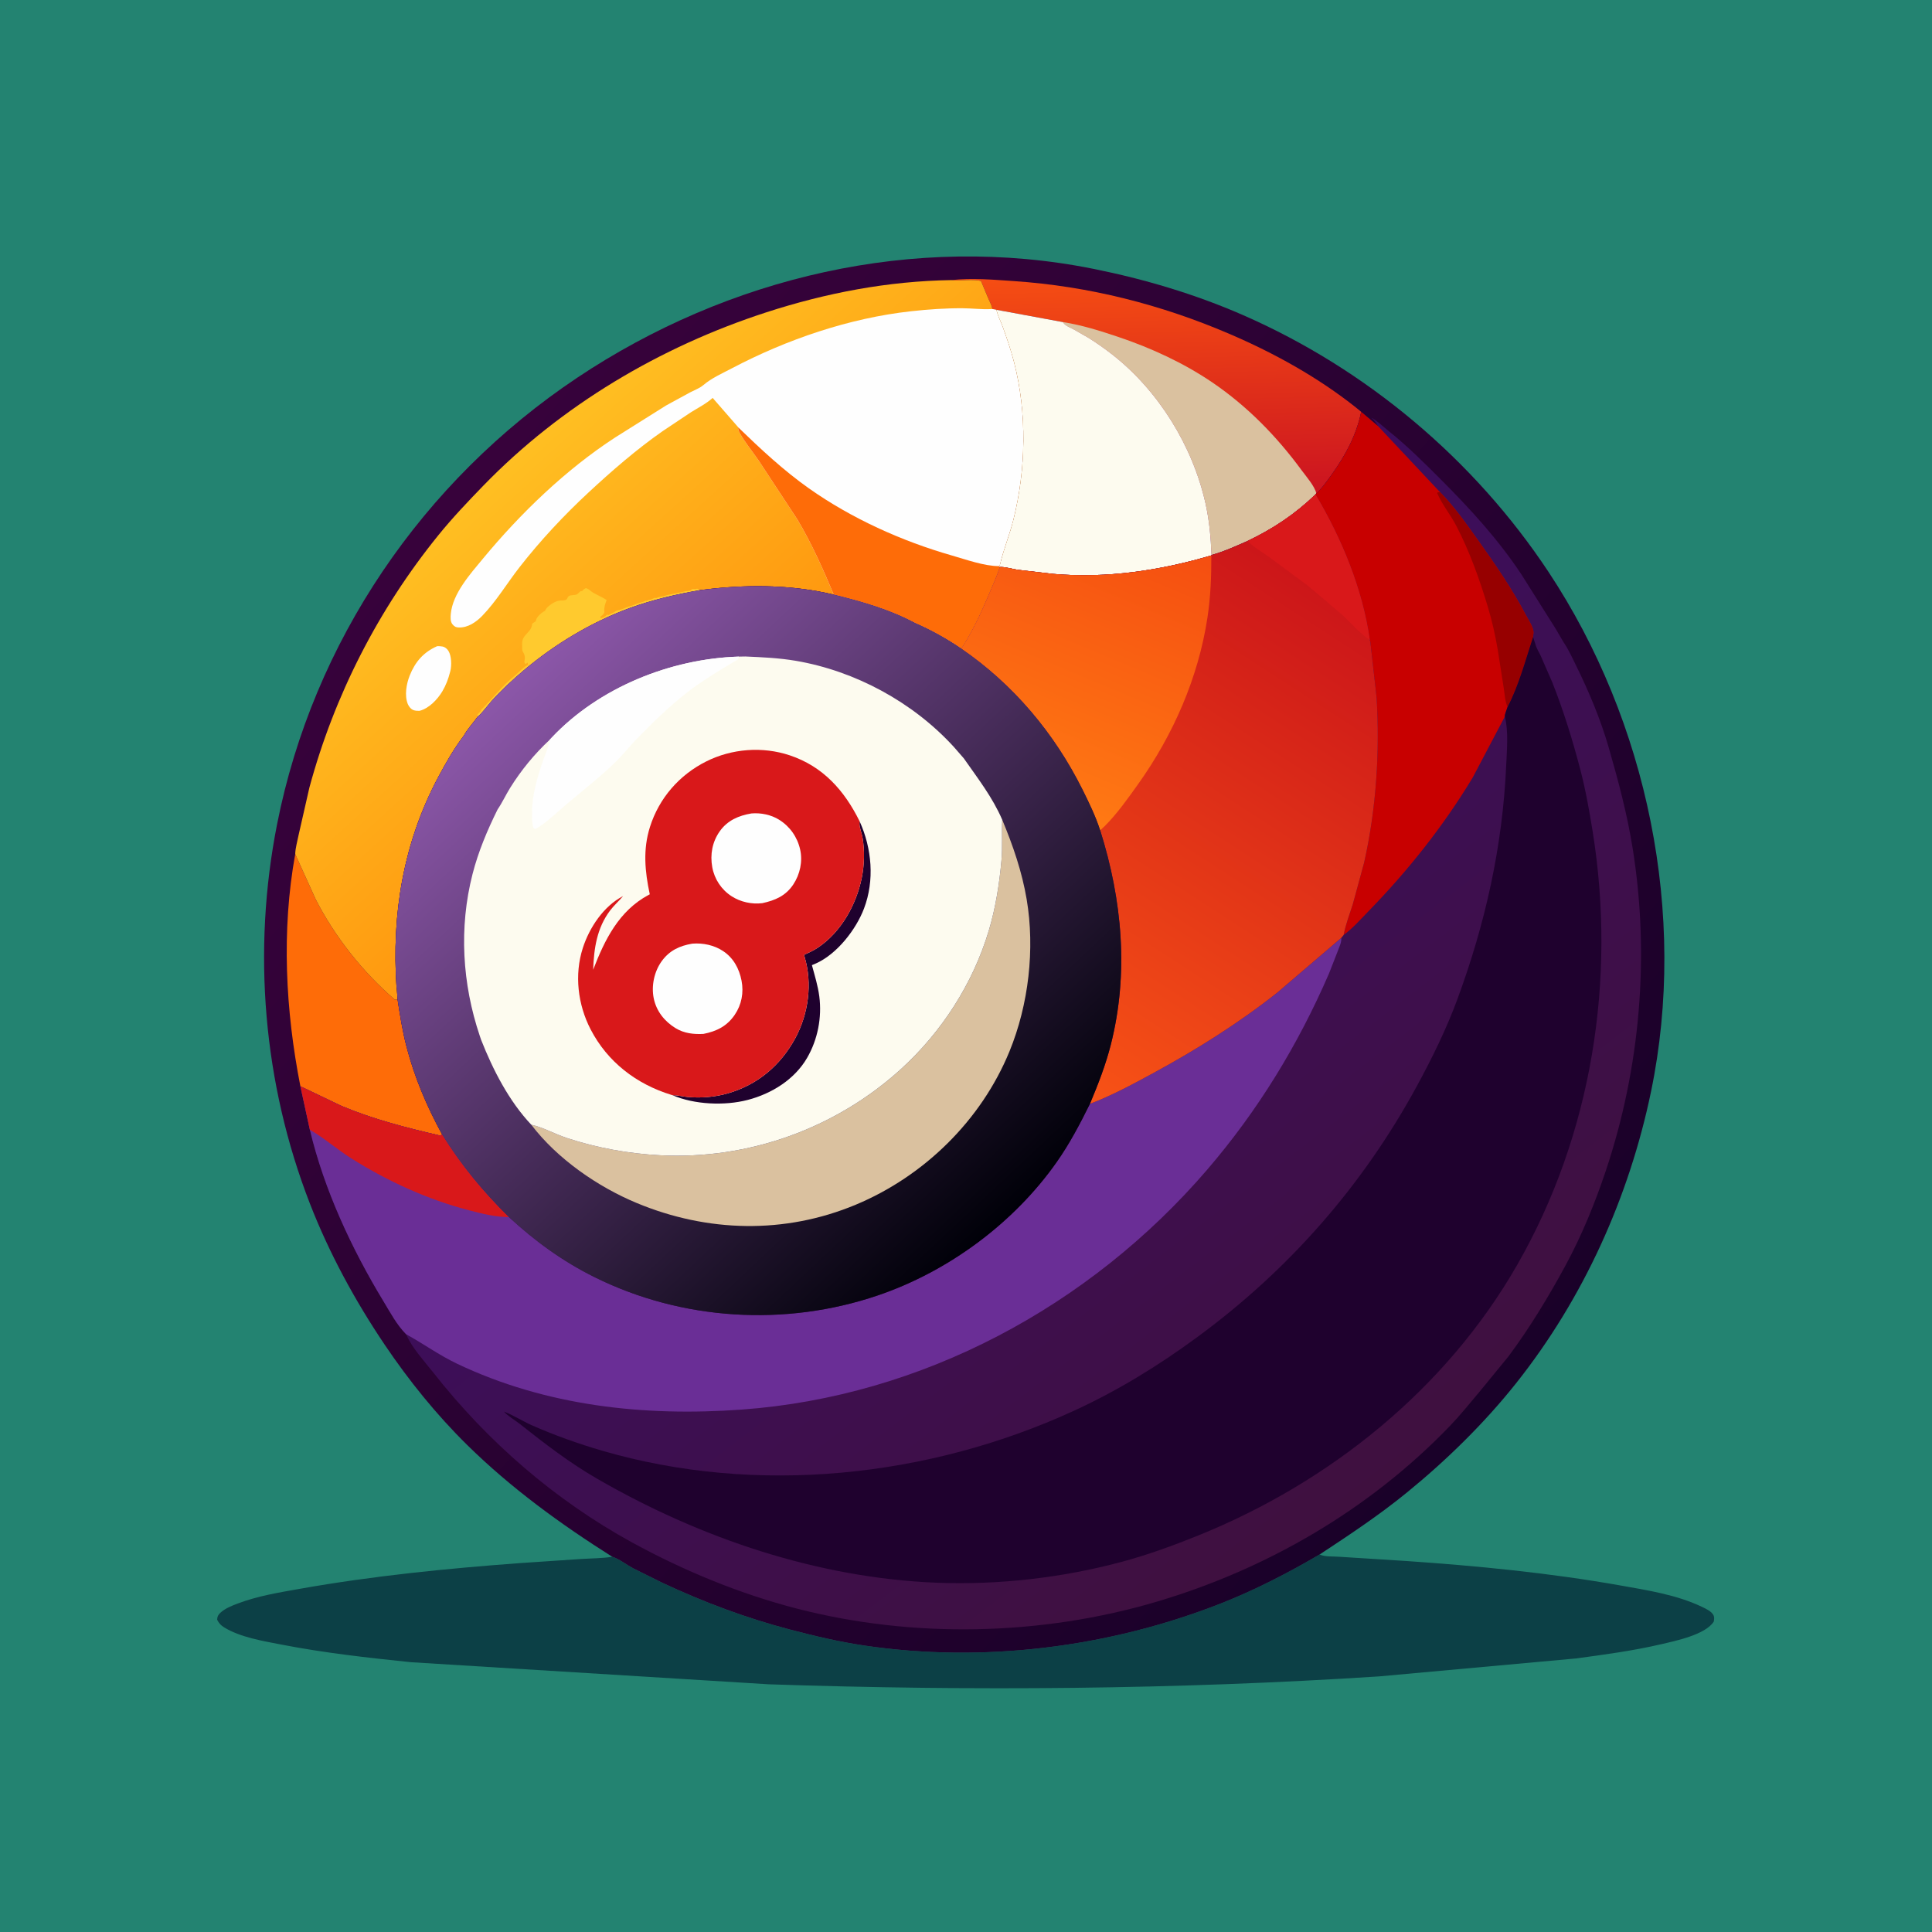<svg version="1.1" xmlns="http://www.w3.org/2000/svg" style="display: block;" viewBox="0 0 2048 2048" width="1024" height="1024">
<defs>
	<linearGradient id="Gradient1" gradientUnits="userSpaceOnUse" x1="1569.57" y1="1505.66" x2="475.445" y2="518.398">
		<stop class="stop0" offset="0" stop-opacity="1" stop-color="rgb(26,1,41)"/>
		<stop class="stop1" offset="1" stop-opacity="1" stop-color="rgb(55,2,59)"/>
	</linearGradient>
	<linearGradient id="Gradient2" gradientUnits="userSpaceOnUse" x1="1239.03" y1="292.8" x2="1245.1" y2="522.983">
		<stop class="stop0" offset="0" stop-opacity="1" stop-color="rgb(245,77,19)"/>
		<stop class="stop1" offset="1" stop-opacity="1" stop-color="rgb(204,20,32)"/>
	</linearGradient>
	<linearGradient id="Gradient3" gradientUnits="userSpaceOnUse" x1="776.878" y1="733.434" x2="548.65" y2="481.782">
		<stop class="stop0" offset="0" stop-opacity="1" stop-color="rgb(255,152,15)"/>
		<stop class="stop1" offset="1" stop-opacity="1" stop-color="rgb(255,191,34)"/>
	</linearGradient>
	<linearGradient id="Gradient4" gradientUnits="userSpaceOnUse" x1="1456.93" y1="1579.75" x2="907.124" y2="861.798">
		<stop class="stop0" offset="0" stop-opacity="1" stop-color="rgb(63,16,63)"/>
		<stop class="stop1" offset="1" stop-opacity="1" stop-color="rgb(60,14,94)"/>
	</linearGradient>
	<linearGradient id="Gradient5" gradientUnits="userSpaceOnUse" x1="1441.85" y1="653.791" x2="1124.7" y2="1142.75">
		<stop class="stop0" offset="0" stop-opacity="1" stop-color="rgb(204,22,25)"/>
		<stop class="stop1" offset="1" stop-opacity="1" stop-color="rgb(247,82,22)"/>
	</linearGradient>
	<linearGradient id="Gradient6" gradientUnits="userSpaceOnUse" x1="1202.87" y1="557.835" x2="1084.09" y2="841.25">
		<stop class="stop0" offset="0" stop-opacity="1" stop-color="rgb(245,78,17)"/>
		<stop class="stop1" offset="1" stop-opacity="1" stop-color="rgb(255,121,19)"/>
	</linearGradient>
	<linearGradient id="Gradient7" gradientUnits="userSpaceOnUse" x1="1067.41" y1="1289.86" x2="537.173" y2="725.657">
		<stop class="stop0" offset="0" stop-opacity="1" stop-color="rgb(0,0,8)"/>
		<stop class="stop1" offset="1" stop-opacity="1" stop-color="rgb(140,87,169)"/>
	</linearGradient>
</defs>
<path transform="translate(0,0)" fill="rgb(35,131,113)" d="M -0 -0 L 2048 0 L 2048 2048 L -0 2048 L -0 -0 z"/>
<path transform="translate(0,0)" fill="rgb(12,64,70)" d="M 649.008 1650.23 C 656.202 1652.45 663.932 1658.57 670.773 1662.28 L 702 1677.79 C 745.98 1698.4 790.909 1715.22 837.917 1727.54 C 863.703 1734.3 889.944 1740.47 916.325 1744.37 C 1042.4 1763 1174.75 1746.45 1293.29 1700.08 C 1329.93 1685.75 1365.09 1667.54 1399.01 1647.72 L 1400.1 1648.29 C 1405.18 1650.34 1413.95 1649.78 1419.6 1650.23 L 1490.17 1654.69 C 1566.03 1659.91 1642.63 1667.34 1717.5 1680.62 C 1746.42 1685.75 1777.41 1690.54 1804.09 1703.3 C 1808.06 1705.2 1814.11 1707.9 1816.26 1712 C 1817.47 1714.32 1817.05 1716.39 1816.71 1718.86 C 1807.97 1732.87 1776.14 1739.4 1760.5 1743.04 C 1730.91 1749.94 1700.57 1753.97 1670.5 1758.04 L 1462 1777.04 C 1246.91 1791 1030.38 1792.66 815 1785.43 L 435.533 1762 C 389.612 1757.26 343.858 1752.14 298.5 1743.36 C 278.979 1739.57 254.64 1735.63 237.5 1725.01 C 234.022 1722.85 232.026 1720.63 230.189 1717 C 230.295 1713.65 231.136 1711.94 233.609 1709.62 C 238.573 1704.96 245.708 1702.19 252 1699.8 C 272.986 1691.83 295.744 1688.12 317.782 1684.21 C 395.08 1670.49 473.67 1662.66 551.938 1656.9 L 616.058 1652.59 C 626.928 1651.89 638.264 1651.96 649.008 1650.23 z"/>
<path transform="translate(0,0)" fill="url(#Gradient1)" d="M 649.008 1650.23 C 594.061 1615.51 541.578 1577.36 495.148 1531.65 C 462.647 1499.65 433.359 1463.39 407.892 1425.6 C 376.358 1378.82 348.958 1328.45 328.5 1275.82 C 278.962 1148.4 267.257 1007.97 293.666 873.967 C 331.833 680.306 448.019 509.848 611.829 400.428 C 771.514 293.763 969.406 246.859 1159 284.976 C 1213.27 295.888 1266.79 311.773 1317.56 333.97 C 1448.52 391.224 1562.57 487.091 1641.47 606.229 C 1746.53 764.875 1788.86 969.854 1750.25 1156.69 C 1727.06 1268.92 1678.51 1376.48 1607.08 1466.35 C 1573.38 1508.76 1533.2 1548.05 1491.23 1582.25 C 1461.74 1606.29 1430.71 1626.84 1399.01 1647.72 C 1365.09 1667.54 1329.93 1685.75 1293.29 1700.08 C 1174.75 1746.45 1042.4 1763 916.325 1744.37 C 889.944 1740.47 863.703 1734.3 837.917 1727.54 C 790.909 1715.22 745.98 1698.4 702 1677.79 L 670.773 1662.28 C 663.932 1658.57 656.202 1652.45 649.008 1650.23 z"/>
<path transform="translate(0,0)" fill="rgb(254,108,8)" d="M 312.949 905.355 L 334.591 953.187 C 354.801 992.865 384.724 1030.68 418.5 1059.68 C 420.735 1059.56 419.77 1059.76 421.427 1059.25 C 423.957 1075.75 426.518 1092.25 430.672 1108.43 C 439.253 1141.87 452.335 1172.63 468.833 1202.84 L 466.482 1203.76 C 430.803 1195.49 395.849 1186.61 362.006 1172.4 L 318.43 1151.55 C 302.622 1071.06 298.225 986.498 312.949 905.355 z"/>
<path transform="translate(0,0)" fill="url(#Gradient2)" d="M 1008.51 296.912 C 1030.15 294.445 1053.12 296.514 1074.8 297.98 C 1154.08 303.339 1230.77 322.781 1303.72 354.14 C 1350.96 374.442 1397.03 399.926 1437.36 431.979 L 1442.95 436.573 C 1437.85 461.462 1426.09 483.057 1411.39 503.503 C 1406.63 510.131 1401.5 517.589 1395.36 522.953 L 1394.5 524.129 C 1372.86 544.977 1349.53 560.547 1322.47 573.453 C 1309.98 578.945 1297.44 584.731 1284.24 588.314 C 1283.56 569.593 1281.88 551.198 1277.74 532.885 C 1264.06 472.486 1228.13 414.276 1179.4 376.043 C 1171.11 369.532 1162.55 363.543 1153.6 357.956 L 1138 349.04 C 1134.66 347.31 1130.34 345.797 1127.89 342.883 L 1126.78 341.444 L 1056.18 328.371 L 1051.91 327.567 C 1051.28 323.445 1049.16 319.89 1047.54 316.094 L 1039.89 297.816 C 1030.88 295.669 1019.22 297.809 1009.7 297.021 L 1008.51 296.912 z"/>
<path transform="translate(0,0)" fill="rgb(218,193,159)" d="M 1126.78 341.444 C 1146.75 344.551 1166.08 350.652 1185.2 357.077 C 1220.16 368.823 1254.74 384.713 1285.27 405.497 C 1322.14 430.593 1353.41 462.545 1379.72 498.438 C 1384.43 504.862 1393.52 515.169 1395.36 522.953 L 1394.5 524.129 C 1372.86 544.977 1349.53 560.547 1322.47 573.453 C 1309.98 578.945 1297.44 584.731 1284.24 588.314 C 1283.56 569.593 1281.88 551.198 1277.74 532.885 C 1264.06 472.486 1228.13 414.276 1179.4 376.043 C 1171.11 369.532 1162.55 363.543 1153.6 357.956 L 1138 349.04 C 1134.66 347.31 1130.34 345.797 1127.89 342.883 L 1126.78 341.444 z"/>
<path transform="translate(0,0)" fill="rgb(253,251,239)" d="M 1056.18 328.371 L 1126.78 341.444 L 1127.89 342.883 C 1130.34 345.797 1134.66 347.31 1138 349.04 L 1153.6 357.956 C 1162.55 363.543 1171.11 369.532 1179.4 376.043 C 1228.13 414.276 1264.06 472.486 1277.74 532.885 C 1281.88 551.198 1283.56 569.593 1284.24 588.314 L 1284.06 588.786 C 1229.7 604.823 1173.41 613.3 1116.65 608.395 L 1078.68 603.994 C 1072.67 603.097 1065.94 600.859 1059.9 601.045 L 1058.93 600.125 C 1059.96 598.694 1059.84 599.201 1060.16 597.808 C 1063.86 582.129 1070.22 566.801 1074.18 551 C 1087.62 497.404 1088.74 437.823 1074.95 384.188 C 1071.62 371.222 1067.36 358.788 1062.79 346.219 C 1060.73 340.569 1057.89 335.326 1056.44 329.483 L 1056.18 328.371 z"/>
<path transform="translate(0,0)" fill="url(#Gradient3)" d="M 312.949 905.355 C 313.067 899.105 315.242 891.654 316.461 885.427 L 327.935 835 C 354.288 737.33 400.941 646.018 464.619 567.42 C 479.554 548.986 495.901 531.775 512.407 514.757 C 594.891 429.718 699.812 367.611 812.173 331.124 C 875.795 310.463 941.508 297.922 1008.51 296.912 L 1009.7 297.021 C 1019.22 297.809 1030.88 295.669 1039.89 297.816 L 1047.54 316.094 C 1049.16 319.89 1051.28 323.445 1051.91 327.567 L 1056.18 328.371 L 1056.44 329.483 C 1057.89 335.326 1060.73 340.569 1062.79 346.219 C 1067.36 358.788 1071.62 371.222 1074.95 384.188 C 1088.74 437.823 1087.62 497.404 1074.18 551 C 1070.22 566.801 1063.86 582.129 1060.16 597.808 C 1059.84 599.201 1059.96 598.694 1058.93 600.125 L 1059.9 601.045 C 1056.65 611.172 1052.12 621.056 1047.97 630.848 C 1039.54 650.741 1030.8 669.442 1019.08 687.629 C 1003.92 677.298 986.91 667.776 970.101 660.519 C 943.288 646.1 913.219 637.523 883.799 630.343 C 841.768 620.241 797.525 619.505 754.752 624.053 L 742.171 625.532 C 716.922 629.943 691.786 635.722 667.658 644.5 C 627.474 659.119 588.019 682.836 555.382 710.428 C 543.129 720.787 531.388 731.602 520.675 743.569 C 518.605 745.881 508.611 758.792 506.729 759.224 C 501.984 765.926 495.531 772.771 491.636 779.892 C 481.404 793.36 472.794 808.399 464.83 823.291 C 427.487 893.112 414.965 969.054 420.394 1047.42 L 420.619 1047.68 L 421.427 1059.25 C 419.77 1059.76 420.735 1059.56 418.5 1059.68 C 384.724 1030.68 354.801 992.865 334.591 953.187 L 312.949 905.355 z"/>
<path transform="translate(0,0)" fill="rgb(254,254,254)" d="M 463.452 684.969 C 465.382 684.92 467.107 684.961 469.016 685.334 C 471.813 685.881 473.916 687.698 475.395 690.064 C 478.64 695.257 478.835 705.38 477.406 711.209 L 477.065 712.5 C 475.27 719.596 472.716 726.395 468.974 732.708 C 463.834 741.378 454.722 750.998 444.713 753.5 C 442.63 753.534 440.968 753.51 438.928 752.954 C 435.932 752.137 433.49 749.195 432.342 746.431 C 428.578 737.363 430.783 724.998 434.295 716.145 C 440.063 701.605 449.03 691.237 463.452 684.969 z"/>
<path transform="translate(0,0)" fill="rgb(255,202,46)" d="M 506.729 759.224 L 505.419 758.426 L 507.25 756.25 L 509.5 754 C 511.375 750.859 508.378 754.051 511.145 751.302 C 522.28 740.233 532.366 726.835 544.852 716.897 C 549.263 713.386 553.941 707.915 558.766 705.234 L 559.75 704.75 L 559.24 702.336 L 557.075 704.027 L 555.799 701.998 C 556.635 697.183 556.818 695.043 554.215 690.766 C 553.315 689.286 553.566 687.063 553.509 685.314 C 553.396 681.84 553.271 678.949 555.113 675.834 C 557.803 671.285 562.934 668.59 563.925 662.769 L 564.151 661.069 L 567.986 658.492 L 568.262 657.107 C 569.045 654.016 573.627 649.731 576.385 648.211 L 577.63 647.579 C 578.38 646 579.021 644.937 580.295 643.725 C 583.811 640.382 589.746 636.392 594.654 636.578 C 596.214 636.637 599.145 636.532 600.488 635.457 C 601.53 634.624 601.647 632.956 602.674 632.105 C 604.747 630.387 609.15 631.208 611.341 630.139 C 612.574 629.538 614.217 627.651 615.312 626.703 L 617.192 626.463 C 618.417 624.76 619.148 624.427 620.946 623.444 C 624.6 624.253 625.322 626.237 628.355 628.024 C 633.211 630.884 638.284 632.886 643.061 636.033 C 641.436 640.278 640.261 643.395 640.576 648.031 L 640.667 649.033 C 639.904 650.732 639.491 651.386 637.957 652.557 L 636.68 653.447 L 636.49 655.5 C 638.787 654.842 641.235 653.853 642.953 652.146 L 643.5 651.51 L 645 652 L 647.75 650.505 L 651 649 C 652.353 648.196 652.537 647.561 654.188 647.224 C 657.858 646.476 661.511 644.898 665 643.5 C 667.268 642.591 669.671 642.235 671.859 641.268 L 679.5 638.51 C 680.979 638.056 681.765 638.211 683.156 637.346 L 684 636.755 L 686 637 L 687.25 636.005 C 689.594 635.996 691.849 634.651 694 633.755 L 695.5 634 C 697.236 633.256 698.644 632.853 700.5 632.51 L 703.5 632 C 705.291 631.43 706.609 630.858 708.5 630.51 L 711.5 630 C 713.739 629.223 715.654 629.404 717.75 628.75 C 720.332 627.945 723.014 627.8 725.5 627 C 727.34 626.408 730.674 626.594 732 626 C 732.291 625.87 733.282 624.559 733.5 624.51 C 735.561 624.052 736.429 625.029 739 624 L 742.171 625.532 C 716.922 629.943 691.786 635.722 667.658 644.5 C 627.474 659.119 588.019 682.836 555.382 710.428 C 543.129 720.787 531.388 731.602 520.675 743.569 C 518.605 745.881 508.611 758.792 506.729 759.224 z"/>
<path transform="translate(0,0)" fill="rgb(254,254,254)" d="M 782.473 452.932 L 782.489 452.846 L 755.448 421.807 C 748.505 428.053 740.345 432.052 732.5 436.972 L 702.558 456.945 C 675.098 476.062 648.438 499.203 623.888 522.008 C 597.712 546.323 572.776 573 550.793 601.157 C 537.654 617.986 526.007 637.519 511.246 652.746 C 504.794 659.403 496.11 665.411 486.491 665.165 C 483.318 665.083 481.807 664.314 479.762 661.935 C 477.232 658.991 477.549 654.187 477.892 650.565 C 479.918 629.18 498.45 608.486 511.663 592.522 C 551.578 544.298 599.555 497.902 652.226 463.655 L 706.043 429.85 L 731.68 415.881 C 736.099 413.574 741.827 411.427 745.563 408.225 C 754.294 400.741 765.864 395.655 776.025 390.312 C 834.16 359.738 900.283 337.167 965.743 329.939 C 983.89 327.935 1002.14 326.658 1020.41 326.758 C 1030.16 326.812 1040.21 328.082 1049.88 327.673 L 1051.91 327.567 L 1056.18 328.371 L 1056.44 329.483 C 1057.89 335.326 1060.73 340.569 1062.79 346.219 C 1067.36 358.788 1071.62 371.222 1074.95 384.188 C 1088.74 437.823 1087.62 497.404 1074.18 551 C 1070.22 566.801 1063.86 582.129 1060.16 597.808 C 1059.84 599.201 1059.96 598.694 1058.93 600.125 L 1059.9 601.045 C 1056.65 611.172 1052.12 621.056 1047.97 630.848 C 1039.54 650.741 1030.8 669.442 1019.08 687.629 C 1003.92 677.298 986.91 667.776 970.101 660.519 C 943.288 646.1 913.219 637.523 883.799 630.343 C 872.375 603.016 860.466 576.323 845.349 550.8 L 803.976 487.813 C 797.459 478.399 789.758 468.997 784.168 459.073 C 782.949 456.908 782.484 455.401 782.473 452.932 z"/>
<path transform="translate(0,0)" fill="rgb(254,108,8)" d="M 782.473 452.932 C 805.985 475.71 830.713 498.8 857.5 517.7 C 902.705 549.596 955.793 573.585 1008.82 588.781 C 1023.83 593.084 1043.23 600.105 1058.93 600.125 L 1059.9 601.045 C 1056.65 611.172 1052.12 621.056 1047.97 630.848 C 1039.54 650.741 1030.8 669.442 1019.08 687.629 C 1003.92 677.298 986.91 667.776 970.101 660.519 C 943.288 646.1 913.219 637.523 883.799 630.343 C 872.375 603.016 860.466 576.323 845.349 550.8 L 803.976 487.813 C 797.459 478.399 789.758 468.997 784.168 459.073 C 782.949 456.908 782.484 455.401 782.473 452.932 z"/>
<path transform="translate(0,0)" fill="url(#Gradient4)" d="M 1442.95 436.573 L 1460.88 451.788 C 1458.84 448.313 1456.51 445.561 1453.76 442.627 C 1460.72 446.838 1465.86 451.945 1472.14 456.99 C 1492.02 472.97 1509.55 490.426 1527.55 508.452 C 1558.79 539.754 1588.21 571.889 1612.74 608.865 L 1648.75 666 L 1657.5 680.876 C 1662.69 688.417 1666.91 697.778 1670.95 706 C 1684.45 733.467 1696.68 762.531 1705.17 791.969 C 1715.55 827.999 1724.91 862.893 1730.81 900 C 1748.89 1013.57 1738.74 1131.85 1702.32 1240.79 C 1690.83 1275.15 1676.77 1309.68 1659.47 1341.54 C 1641.46 1374.74 1621.51 1407.67 1598.93 1437.99 L 1568.14 1475.58 C 1557.99 1487.64 1547.95 1500.13 1537.03 1511.5 C 1452.05 1599.92 1343.31 1663.2 1226 1697.91 C 1104.07 1733.99 968.164 1737.02 844.902 1705.23 C 784.373 1689.63 724.628 1664.99 669.846 1634.95 C 588.226 1590.2 516.854 1528.2 459.426 1455.11 C 449.964 1443.07 437.172 1429.38 431.03 1415.48 L 430.544 1414.4 C 420.668 1404.47 413.921 1391.63 406.696 1379.72 C 372.806 1323.84 343.683 1261.34 328.473 1197.57 L 318.43 1151.55 L 362.006 1172.4 C 395.849 1186.61 430.803 1195.49 466.482 1203.76 L 468.833 1202.84 C 452.335 1172.63 439.253 1141.87 430.672 1108.43 C 426.518 1092.25 423.957 1075.75 421.427 1059.25 L 420.619 1047.68 L 420.394 1047.42 C 414.965 969.054 427.487 893.112 464.83 823.291 C 472.794 808.399 481.404 793.36 491.636 779.892 C 495.531 772.771 501.984 765.926 506.729 759.224 C 508.611 758.792 518.605 745.881 520.675 743.569 C 531.388 731.602 543.129 720.787 555.382 710.428 C 588.019 682.836 627.474 659.119 667.658 644.5 C 691.786 635.722 716.922 629.943 742.171 625.532 L 754.752 624.053 C 797.525 619.505 841.768 620.241 883.799 630.343 C 913.219 637.523 943.288 646.1 970.101 660.519 C 986.91 667.776 1003.92 677.298 1019.08 687.629 C 1030.8 669.442 1039.54 650.741 1047.97 630.848 C 1052.12 621.056 1056.65 611.172 1059.9 601.045 C 1065.94 600.859 1072.67 603.097 1078.68 603.994 L 1116.65 608.395 C 1173.41 613.3 1229.7 604.823 1284.06 588.786 L 1284.24 588.314 C 1297.44 584.731 1309.98 578.945 1322.47 573.453 C 1349.53 560.547 1372.86 544.977 1394.5 524.129 L 1395.36 522.953 C 1401.5 517.589 1406.63 510.131 1411.39 503.503 C 1426.09 483.057 1437.85 461.462 1442.95 436.573 z"/>
<path transform="translate(0,0)" fill="rgb(200,0,0)" d="M 1442.95 436.573 L 1460.88 451.788 L 1526.59 521.786 C 1541.54 537.027 1554.39 555.346 1566.78 572.728 C 1584.97 598.266 1602.93 624.405 1617.56 652.184 C 1620.17 657.152 1625.85 665.302 1625.53 670.99 L 1625.11 675.265 C 1617.08 699.689 1610.01 726.586 1598.08 749.454 C 1597.41 751.7 1594.88 757.544 1595.19 759.575 L 1561.23 824.05 C 1530.27 875.492 1492.48 923.011 1450.61 965.993 C 1442.45 974.369 1433.82 984.207 1424.35 991.106 C 1426.39 980.085 1430.66 969.225 1434.03 958.541 L 1446.04 914.401 C 1458.77 857.888 1462.84 797.34 1459.26 739.497 L 1452.68 680.698 L 1452.07 678.351 C 1444.52 624.509 1422.17 570.573 1394.5 524.129 L 1395.36 522.953 C 1401.5 517.589 1406.63 510.131 1411.39 503.503 C 1426.09 483.057 1437.85 461.462 1442.95 436.573 z"/>
<path transform="translate(0,0)" fill="rgb(151,0,0)" d="M 1526.59 521.786 C 1541.54 537.027 1554.39 555.346 1566.78 572.728 C 1584.97 598.266 1602.93 624.405 1617.56 652.184 C 1620.17 657.152 1625.85 665.302 1625.53 670.99 L 1625.11 675.265 C 1617.08 699.689 1610.01 726.586 1598.08 749.454 C 1595.4 743.772 1595.08 736.198 1594.12 730 L 1587.71 688.981 C 1585.09 673.378 1581.64 658.157 1577.08 643 C 1568.26 613.69 1557.84 584.533 1543.71 557.342 C 1537.69 545.753 1528.51 534.564 1523.49 522.75 L 1524.01 521.777 L 1526.59 521.786 z"/>
<path transform="translate(0,0)" fill="rgb(106,46,150)" d="M 1421.83 994.164 C 1422.17 998.765 1420.07 1002.88 1418.5 1007.12 L 1408.88 1031.74 C 1376.15 1107.47 1333.35 1177.48 1279.5 1240.1 C 1155.16 1384.68 977.36 1480.39 786.159 1494.22 C 682.753 1501.71 578.766 1490.5 484.287 1445.5 C 465.395 1436.5 448.778 1424.34 430.544 1414.4 C 420.668 1404.47 413.921 1391.63 406.696 1379.72 C 372.806 1323.84 343.683 1261.34 328.473 1197.57 L 318.43 1151.55 L 362.006 1172.4 C 395.849 1186.61 430.803 1195.49 466.482 1203.76 L 468.833 1202.84 C 489.092 1235.36 512.193 1263.31 539.529 1290.17 C 566.994 1315.63 596.48 1337.04 630.104 1353.75 C 722.986 1399.91 832.447 1406.45 930.293 1373.27 C 1005.25 1347.85 1074.7 1296.57 1120.27 1231.67 C 1133.92 1212.23 1144.87 1191.39 1155.37 1170.12 C 1178.16 1161.48 1199.72 1149.87 1221.11 1138.28 C 1267.7 1113.06 1312.4 1085.06 1354.01 1052.17 L 1421.83 994.164 z"/>
<path transform="translate(0,0)" fill="rgb(217,24,26)" d="M 318.43 1151.55 L 362.006 1172.4 C 395.849 1186.61 430.803 1195.49 466.482 1203.76 L 468.833 1202.84 C 489.092 1235.36 512.193 1263.31 539.529 1290.17 C 525.545 1290.2 510.98 1286.55 497.5 1283.04 C 453.273 1271.54 411.191 1252.29 372.541 1228.03 C 357.703 1218.72 344.239 1206.76 329.22 1198 L 328.473 1197.57 L 318.43 1151.55 z"/>
<path transform="translate(0,0)" fill="url(#Gradient5)" d="M 1322.47 573.453 C 1349.53 560.547 1372.86 544.977 1394.5 524.129 C 1422.17 570.573 1444.52 624.509 1452.07 678.351 L 1452.68 680.698 L 1459.26 739.497 C 1462.84 797.34 1458.77 857.888 1446.04 914.401 L 1434.03 958.541 C 1430.66 969.225 1426.39 980.085 1424.35 991.106 L 1421.83 994.164 L 1354.01 1052.17 C 1312.4 1085.06 1267.7 1113.06 1221.11 1138.28 C 1199.72 1149.87 1178.16 1161.48 1155.37 1170.12 C 1163.98 1149.59 1171.97 1129.14 1177.47 1107.52 C 1196.75 1031.67 1189.55 954.052 1166.23 880.159 C 1161.51 865.451 1154.41 850.797 1147.53 837 C 1117.71 777.227 1074.35 725.528 1019.08 687.629 C 1030.8 669.442 1039.54 650.741 1047.97 630.848 C 1052.12 621.056 1056.65 611.172 1059.9 601.045 C 1065.94 600.859 1072.67 603.097 1078.68 603.994 L 1116.65 608.395 C 1173.41 613.3 1229.7 604.823 1284.06 588.786 L 1284.24 588.314 C 1297.44 584.731 1309.98 578.945 1322.47 573.453 z"/>
<path transform="translate(0,0)" fill="rgb(217,24,26)" d="M 1322.47 573.453 C 1349.53 560.547 1372.86 544.977 1394.5 524.129 C 1422.17 570.573 1444.52 624.509 1452.07 678.351 C 1441.91 672.062 1431.87 660.034 1422.86 651.773 L 1386.25 620.738 L 1344.25 589.675 C 1337.11 584.598 1328.49 579.787 1322.47 573.453 z"/>
<path transform="translate(0,0)" fill="url(#Gradient6)" d="M 1059.9 601.045 C 1065.94 600.859 1072.67 603.097 1078.68 603.994 L 1116.65 608.395 C 1173.41 613.3 1229.7 604.823 1284.06 588.786 C 1284.13 610.948 1283.31 632.627 1279.97 654.574 C 1270.27 718.368 1243.71 778.949 1206.36 831.347 C 1195.54 846.525 1183.93 862.937 1170.69 876.068 L 1166.23 880.159 C 1161.51 865.451 1154.41 850.797 1147.53 837 C 1117.71 777.227 1074.35 725.528 1019.08 687.629 C 1030.8 669.442 1039.54 650.741 1047.97 630.848 C 1052.12 621.056 1056.65 611.172 1059.9 601.045 z"/>
<path transform="translate(0,0)" fill="rgb(31,1,46)" d="M 1625.11 675.265 L 1627.64 683.007 C 1628.74 687.355 1631.4 691.268 1633.27 695.313 L 1645.36 723 C 1657.29 752.957 1666.86 784.032 1675.05 815.199 C 1680.74 836.884 1684.75 859.372 1688.3 881.5 C 1713.45 1038.26 1687.6 1202.44 1608.31 1340.8 C 1532.93 1472.34 1409.89 1571.18 1270.25 1627.64 C 1243.56 1638.43 1216.63 1648.22 1188.81 1655.69 C 1126.07 1672.52 1058.43 1680.28 993.468 1677.77 C 866.957 1672.88 741.819 1630.42 632.738 1567.36 C 603.618 1550.53 577.584 1530.43 551.286 1509.64 C 546.085 1505.53 538.5 1501.18 534.148 1496.36 C 544.391 1500.16 553.894 1506.5 564 1510.95 C 587.955 1521.49 613.371 1530.55 638.5 1537.87 C 801.792 1585.43 983.741 1566.31 1137.6 1495.85 C 1184.77 1474.24 1227.72 1447.85 1269.48 1417.15 C 1366.27 1346 1444.49 1256.92 1501.89 1151.38 C 1518.03 1121.7 1533.05 1091.25 1544.77 1059.53 C 1574.49 979.088 1592.81 897.201 1596.63 811.317 C 1597.32 795.803 1599.17 775.364 1595.35 760.269 L 1595.19 759.575 C 1594.88 757.544 1597.41 751.7 1598.08 749.454 C 1610.01 726.586 1617.08 699.689 1625.11 675.265 z"/>
<path transform="translate(0,0)" fill="url(#Gradient7)" d="M 754.752 624.053 C 797.525 619.505 841.768 620.241 883.799 630.343 C 913.219 637.523 943.288 646.1 970.101 660.519 C 986.91 667.776 1003.92 677.298 1019.08 687.629 C 1074.35 725.528 1117.71 777.227 1147.53 837 C 1154.41 850.797 1161.51 865.451 1166.23 880.159 C 1189.55 954.052 1196.75 1031.67 1177.47 1107.52 C 1171.97 1129.14 1163.98 1149.59 1155.37 1170.12 C 1144.87 1191.39 1133.92 1212.23 1120.27 1231.67 C 1074.7 1296.57 1005.25 1347.85 930.293 1373.27 C 832.447 1406.45 722.986 1399.91 630.104 1353.75 C 596.48 1337.04 566.994 1315.63 539.529 1290.17 C 512.193 1263.31 489.092 1235.36 468.833 1202.84 C 452.335 1172.63 439.253 1141.87 430.672 1108.43 C 426.518 1092.25 423.957 1075.75 421.427 1059.25 L 420.619 1047.68 L 420.394 1047.42 C 414.965 969.054 427.487 893.112 464.83 823.291 C 472.794 808.399 481.404 793.36 491.636 779.892 C 495.531 772.771 501.984 765.926 506.729 759.224 C 508.611 758.792 518.605 745.881 520.675 743.569 C 531.388 731.602 543.129 720.787 555.382 710.428 C 588.019 682.836 627.474 659.119 667.658 644.5 C 691.786 635.722 716.922 629.943 742.171 625.532 L 754.752 624.053 z"/>
<path transform="translate(0,0)" fill="rgb(218,193,159)" d="M 1062.4 868.99 C 1073.82 896.359 1083.33 923.934 1088.3 953.251 C 1097.24 1006.07 1090.38 1064.99 1070.11 1114.47 C 1040.18 1187.54 979.686 1246.78 907 1277.1 C 831.831 1308.45 749.948 1306.39 675.117 1275.31 C 633.568 1258.06 590.629 1228.35 563.148 1192.23 C 576.03 1195.12 588.191 1202.12 600.754 1206.26 C 632.698 1216.81 666.362 1222.93 699.943 1224.64 C 793.598 1229.41 885.755 1196.25 955.037 1133.28 C 998.231 1094.01 1031.31 1042.67 1048.11 986.692 C 1055.31 962.69 1059.4 936.862 1061.6 911.942 C 1062.85 897.675 1061.75 883.297 1062.4 868.99 z"/>
<path transform="translate(0,0)" fill="rgb(253,251,239)" d="M 790.091 695.905 C 808.03 696.694 825.941 697.465 843.676 700.5 C 906.715 711.289 967.613 744.299 1010.88 791.5 L 1021.68 803.898 C 1036.49 825.136 1052.03 844.967 1062.4 868.99 C 1061.75 883.297 1062.85 897.675 1061.6 911.942 C 1059.4 936.862 1055.31 962.69 1048.11 986.692 C 1031.31 1042.67 998.231 1094.01 955.037 1133.28 C 885.755 1196.25 793.598 1229.41 699.943 1224.64 C 666.362 1222.93 632.698 1216.81 600.754 1206.26 C 588.191 1202.12 576.03 1195.12 563.148 1192.23 C 539.52 1167.2 522.522 1134.04 509.987 1102.21 L 508.571 1098.04 C 489.961 1042.8 486.374 983.278 500.923 926.504 C 507.014 902.735 516.58 880.021 527.445 858.091 C 532.337 850.935 536.099 842.68 540.713 835.271 C 552.455 816.414 566.545 799.231 582.807 784.105 L 584.728 782.043 C 634.855 728.803 710.761 698.29 783.205 696.029 L 790.091 695.905 z"/>
<path transform="translate(0,0)" fill="rgb(31,1,46)" d="M 712.73 1160.9 C 718.298 1160.92 723.499 1162.36 729.001 1162.85 C 743.281 1164.13 757.989 1162.95 771.754 1158.95 C 803.209 1149.8 827.175 1129.55 842.813 1100.98 C 857.05 1074.97 861.432 1042.49 852.786 1013.9 L 852.263 1012.2 C 857.569 1009.83 862.758 1007.43 867.577 1004.16 C 891.682 987.758 907.56 959.248 913.391 931.116 C 916.302 917.071 916.761 901.489 914.221 887.348 C 913.379 882.656 910.806 877.063 911.09 872.455 L 911.249 870.659 C 924.245 899.428 927.225 933.254 915.88 963.084 C 907.358 985.492 887.218 1011.33 864.974 1021.26 L 860.663 1023.1 C 863.625 1034.13 867.018 1044.87 868.497 1056.25 C 871.387 1078.48 866.84 1101.91 855.608 1121.31 C 842.248 1144.39 817.883 1159.4 792.5 1166 C 768.198 1172.32 735.999 1170.98 712.73 1160.9 z"/>
<path transform="translate(0,0)" fill="rgb(254,254,254)" d="M 582.807 784.105 L 584.728 782.043 C 634.855 728.803 710.761 698.29 783.205 696.029 C 782.849 697.029 782.772 698.177 782.139 699.029 C 781.651 699.685 778.596 701.156 777.864 701.595 L 764.544 709.602 C 752.328 717.171 740.106 724.861 728.77 733.715 C 708.862 749.264 690.469 767.181 673.001 785.394 C 666.292 792.389 660.332 800.023 653.426 806.834 C 636.866 823.167 618.321 837.458 600.584 852.477 C 590.254 861.223 579.24 872.271 567.5 878.868 L 565.5 877.876 C 563.86 872.442 563.979 866.984 564.001 861.372 C 564.075 842.138 569.605 823.945 575.778 805.913 C 578.198 798.844 581.74 791.51 582.807 784.105 z"/>
<path transform="translate(0,0)" fill="rgb(217,24,26)" d="M 712.73 1160.9 L 711.698 1160.61 C 674.644 1149.28 643.871 1125.66 626.03 1091.08 C 612.484 1064.83 608.708 1033.31 617.789 1005 C 624.73 983.361 639.825 960.527 660.476 949.892 C 656.128 955.159 650.882 959.65 646.759 965.125 C 632.668 983.841 629.596 1005.31 628.778 1027.99 C 640.958 996.276 656.099 965.465 687.537 948.653 L 688.789 948.001 C 683.617 923.77 681.386 900.534 689.013 876.5 C 698.687 846.021 720.045 821.511 748.519 807.208 C 775.771 793.518 808.295 791.028 837.234 800.703 C 872.495 812.491 895.148 838.033 911.249 870.659 L 911.09 872.455 C 910.806 877.063 913.379 882.656 914.221 887.348 C 916.761 901.489 916.302 917.071 913.391 931.116 C 907.56 959.248 891.682 987.758 867.577 1004.16 C 862.758 1007.43 857.569 1009.83 852.263 1012.2 L 852.786 1013.9 C 861.432 1042.49 857.05 1074.97 842.813 1100.98 C 827.175 1129.55 803.209 1149.8 771.754 1158.95 C 757.989 1162.95 743.281 1164.13 729.001 1162.85 C 723.499 1162.36 718.298 1160.92 712.73 1160.9 z"/>
<path transform="translate(0,0)" fill="rgb(254,254,254)" d="M 796.582 862.277 C 806.518 861.428 817.35 863.634 825.841 868.914 C 837.333 876.061 845.213 887.289 848.179 900.498 C 851.025 913.176 848.055 926.747 840.966 937.508 C 833.027 949.557 821.703 954.48 808.027 957.401 C 796.881 958.758 785.025 956.165 775.56 950.072 C 764.723 943.097 757.291 931.885 755.018 919.203 C 752.605 905.745 755.031 892.383 763.027 881.114 C 771.169 869.64 783.104 864.505 796.582 862.277 z"/>
<path transform="translate(0,0)" fill="rgb(254,254,254)" d="M 733.82 1000.31 C 745.171 999.397 757.018 1001.84 766.583 1008.22 C 777.559 1015.54 783.602 1026.79 786.078 1039.57 C 788.527 1052.22 786.141 1065.05 778.823 1075.78 C 770.609 1087.82 759.597 1093.25 745.676 1095.98 C 735.298 1096.52 725.301 1095.46 716.219 1089.94 C 704.483 1082.8 695.731 1071.84 692.977 1058.23 C 690.297 1044.98 693.49 1029.92 701.388 1018.96 C 709.592 1007.57 720.361 1002.59 733.82 1000.31 z"/>
</svg>